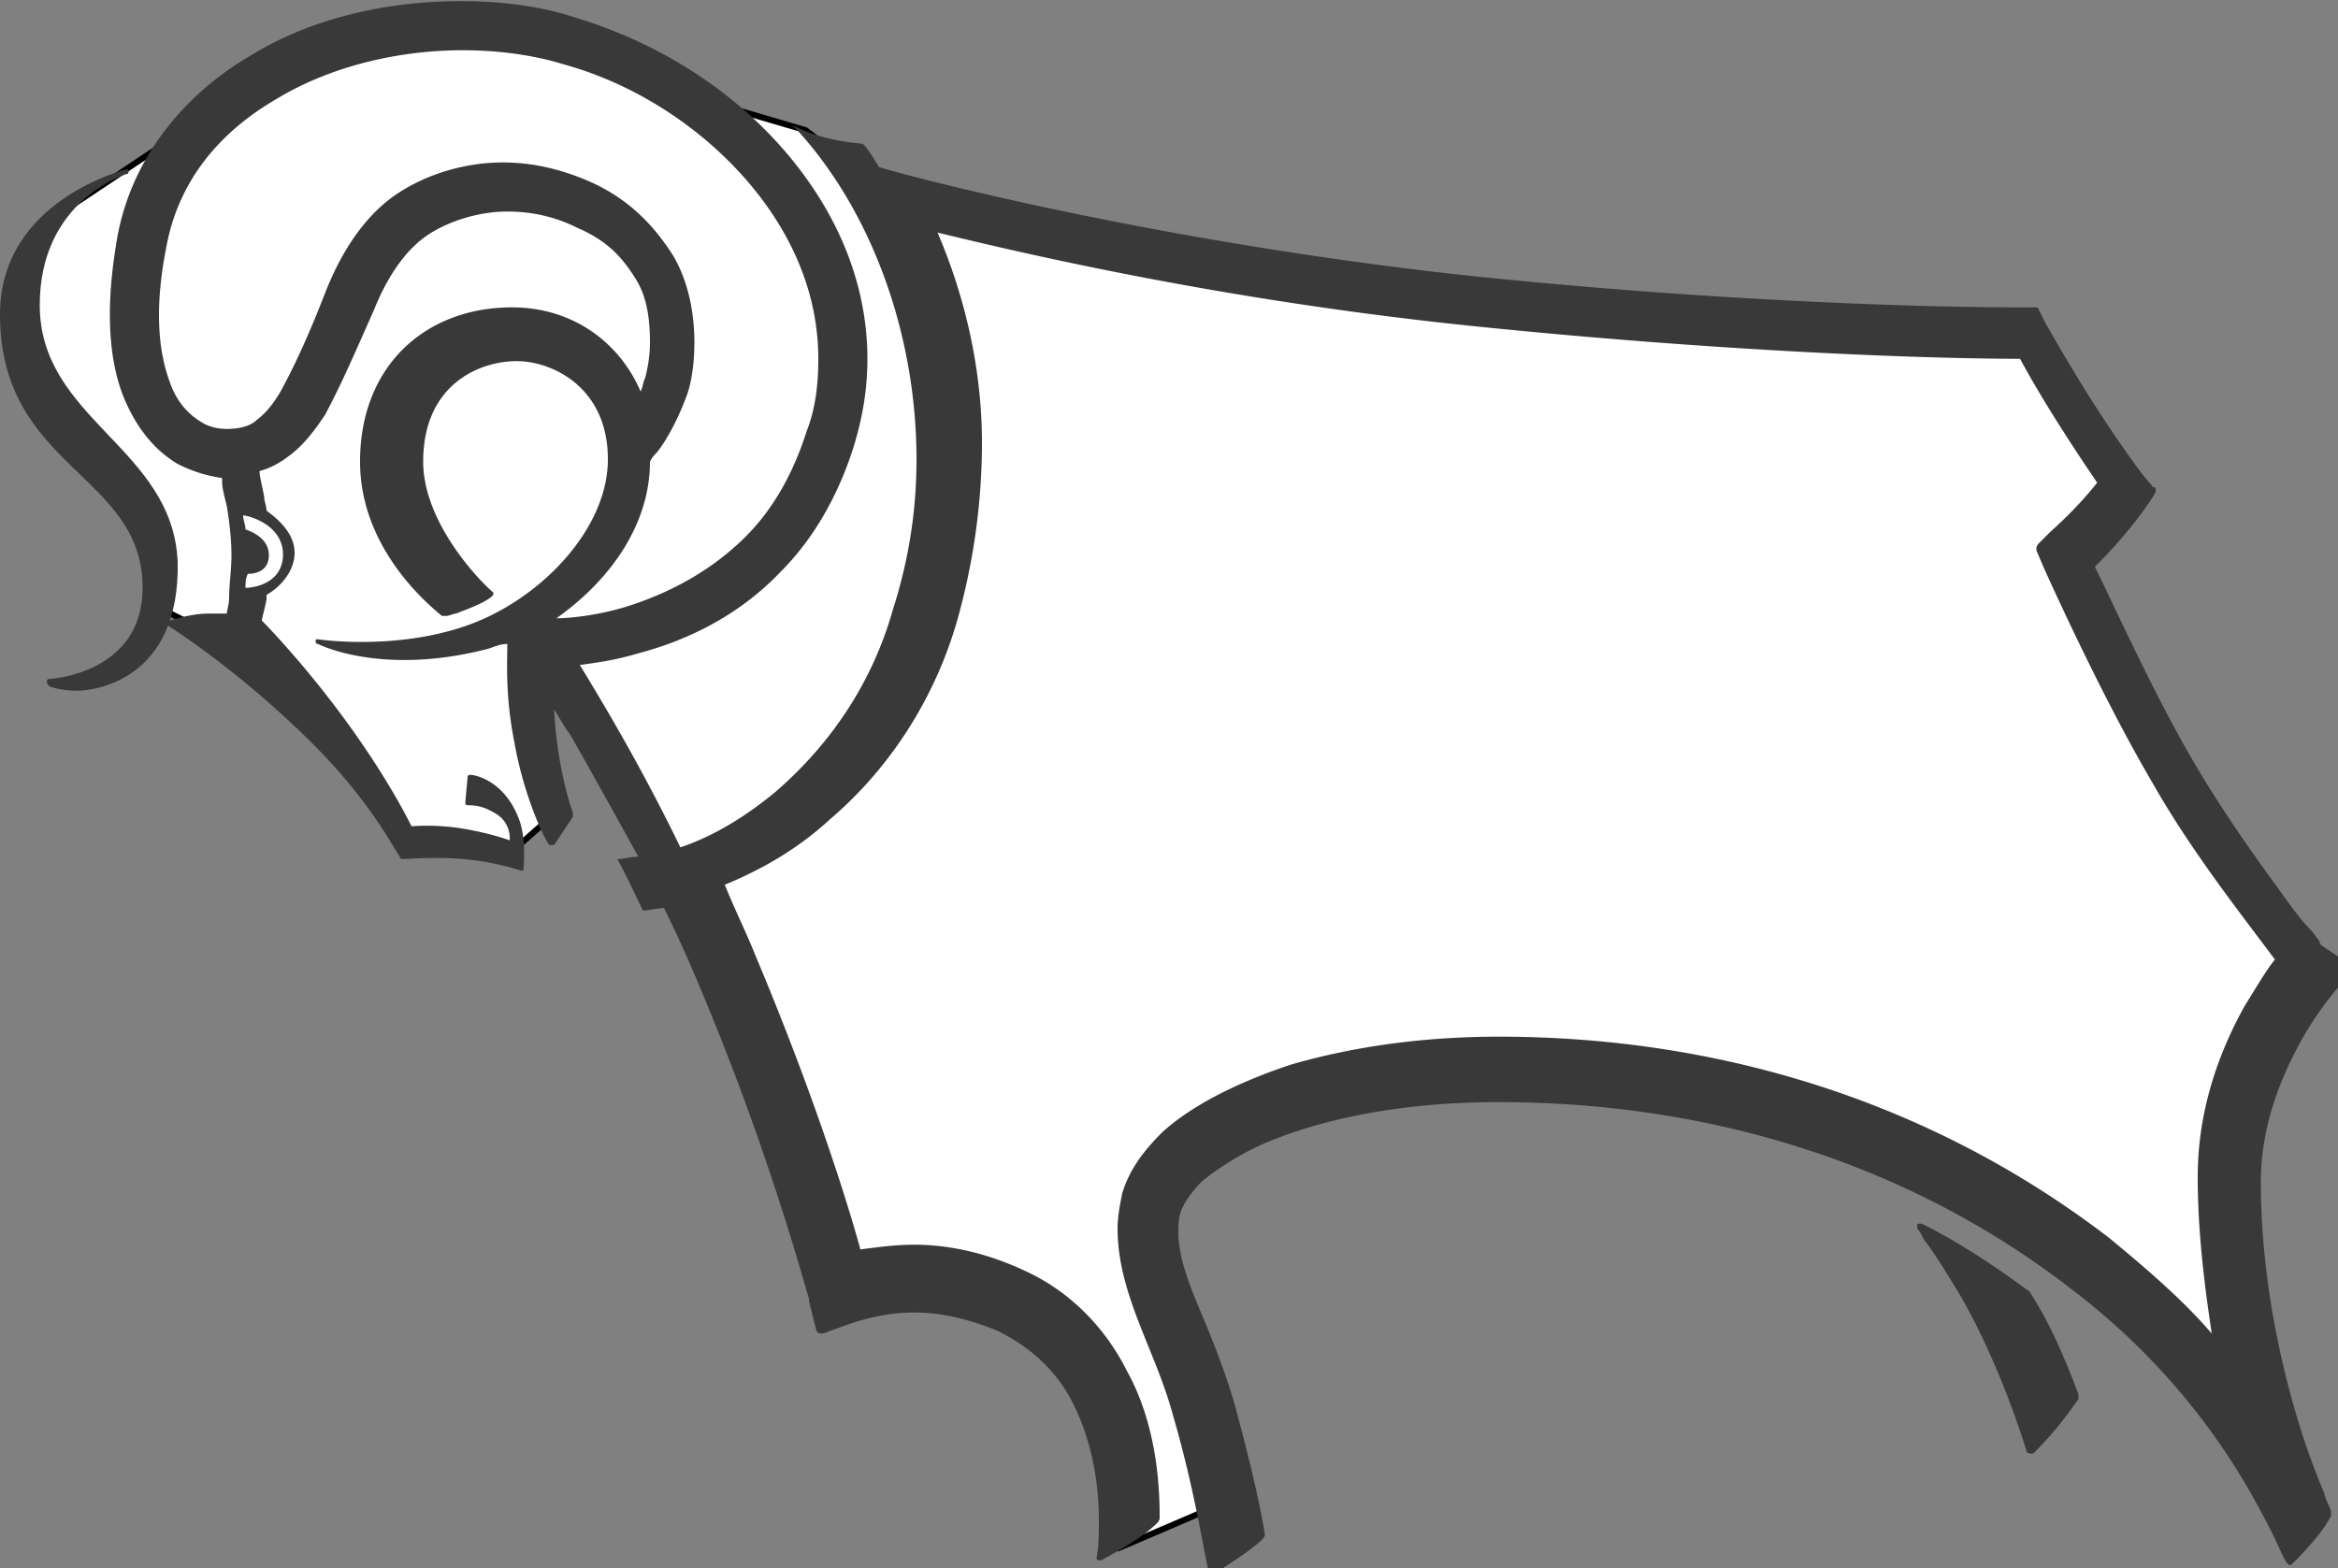 <svg xmlns="http://www.w3.org/2000/svg" width="386" height="259" fill="none" viewBox="0 0 386 259"><rect x="0" y="0" width="386" height="259" fill="#808080" stroke="none"/><clipPath id="a"><path d="M0 0h386v259H0z"/></clipPath><clipPath id="b"><path d="M0 0h386v259H0z"/></clipPath><g clip-path="url(#a)"><g clip-path="url(#b)"><path fill="#fff" stroke="#000" d="m2 49.5 4.5 16 19 22V100l9 4.5 10 7L68 138l15.5 3.5L92 134l-4.5-12.5v-14l24 37.5 13 31 17 36 23 2.5 15 11.5 5.5 29.5 17.5-7.5-6.5-22-8.5-28.5 15-11L231 176l56.5 4.5 54.5 25 36.5 42.5-11-50.5 11-38-36.5-67 7-14L333 55l-93-5.5-90-15-17-13-17-5L83.5 4l-29 3.5-24 14-24 16z"/><g fill="#393939"><path d="M8.106 112.13s15.44-.772 15.44-15.054C23.546 78.162 0 77.39 0 51.914 0 33 20.844 27.982 20.844 27.982c.386 0 .386 0 .386.386 0 0 0 .386-.386.386 0 0-14.282 4.246-14.282 21.616 0 18.914 22.002 23.546 22.774 42.46.386 19.3-13.51 21.23-16.598 21.23s-4.632-.772-4.632-.772c-.386-.386-.386-.772-.386-.772 0-.386.386-.386.386-.386M335.82 239.896c4.246-4.246 6.176-7.334 7.334-8.878v-.772c-2.316-6.176-5.018-12.352-8.106-16.984-5.79-4.246-11.58-8.106-17.756-11.194h-.386c-.386 0-.386 0-.386.386v.386c.386.386.772 1.158 1.158 1.93 1.544 1.93 3.474 5.018 5.79 8.878 3.86 6.562 8.106 16.212 11.194 26.248.386 0 .772.386 1.158 0"/><path d="M383.298 156.134s-.386-.386-.386-.772c-.386-.386-.772-1.158-1.544-1.93-1.544-1.544-3.474-4.246-5.404-6.948-4.246-5.79-9.65-13.51-13.896-20.844-6.562-11.194-13.124-25.862-16.212-32.038 6.562-6.562 9.65-11.58 10.036-12.352v-.386c0-.386 0-.386-.386-.386l-1.93-2.316c-7.72-10.422-13.124-20.072-15.826-24.704l-1.158-2.316c0-.386-.386-.386-.772-.386h-2.702c-12.738 0-48.636-.772-92.254-5.404-48.636-5.404-88.008-15.44-95.728-17.756-.772-1.158-1.544-2.702-2.702-3.86-4.632-.386-8.878-1.544-11.58-3.088 13.124 13.896 20.458 34.74 20.458 55.198 0 8.106-1.158 16.212-3.86 24.704-3.474 12.352-10.422 22.388-19.3 30.108-4.632 3.86-10.036 7.334-15.826 9.264-6.176-12.738-12.352-23.16-16.598-30.108 2.702-.386 5.79-.772 9.65-1.93 7.334-1.93 16.212-5.79 23.546-13.51 5.018-5.018 9.264-11.966 11.966-20.458 1.544-5.018 2.316-9.65 2.316-14.668 0-13.896-6.176-26.248-15.054-35.898S107.694 6.752 94.956 2.892C89.166.962 82.604.19 76.042.19c-11.966 0-24.704 2.702-35.126 9.264-10.422 6.176-19.3 16.598-21.616 30.108-.772 4.632-1.158 8.492-1.158 12.352 0 5.404.772 10.422 2.702 14.668s4.632 7.72 8.492 10.036c2.316 1.158 4.632 1.93 7.334 2.316v.772c0 .772.386 2.316.772 3.86.386 2.316.772 5.404.772 8.106 0 2.316-.386 5.018-.386 6.948 0 1.158-.386 2.316-.386 2.702h-3.088c-3.474 0-7.334 1.544-7.334 1.544s10.808 6.562 23.16 18.528c10.808 10.422 14.668 18.528 15.826 20.072 0 .386.386.386.386.386 1.158 0 5.018-.386 10.036 0 4.632.386 8.492 1.544 9.65 1.93 0 0 .386 0 .386-.386 0-1.158.386-5.018-.772-8.106-2.316-6.176-6.948-7.334-8.106-7.334 0 0-.386 0-.386.386l-.386 4.246s0 .386.386.386c.772 0 2.316 0 4.246 1.158 3.088 1.544 2.702 4.632 2.702 4.632s-3.088-1.158-7.72-1.93-8.492-.386-8.492-.386-3.474-7.334-10.808-17.37c-6.176-8.492-12.352-15.054-13.896-16.598 0-.386.386-1.544.772-3.474v-.772c2.702-1.544 4.632-4.246 4.632-6.948s-1.93-5.018-4.632-6.948c0-.772-.386-1.544-.386-2.316-.386-1.93-.772-3.474-.772-4.246q2.316-.579 4.632-2.316c2.702-1.93 4.632-4.632 6.176-6.948 2.702-5.018 5.018-10.422 8.106-17.37 2.316-5.79 5.404-10.036 8.878-12.352s8.492-3.86 13.124-3.86c3.86 0 7.72.772 11.58 2.702 5.404 2.316 7.72 5.404 9.65 8.492s2.316 6.948 2.316 10.422c0 2.316-.386 4.246-.772 5.79-.386.772-.386 1.544-.772 2.316-3.474-8.106-11.194-13.896-21.23-13.896-14.282 0-25.09 9.65-25.09 25.476 0 14.282 11.194 23.546 13.51 25.476h.772c.386 0 1.158-.386 1.544-.386 1.93-.772 4.246-1.544 5.79-2.702l.386-.386v-.386c-2.316-1.93-11.58-11.58-11.58-21.616 0-12.738 9.264-16.598 15.44-16.598 5.79 0 15.054 4.246 15.054 16.212 0 11.58-11.194 23.16-23.16 27.406s-24.704 2.316-24.704 2.316c-.386 0-.386 0-.386.386 0 0 0 .386.386.386 0 0 10.422 5.404 28.178.772 1.158-.386 1.93-.772 3.088-.772 0 2.702-.386 8.492 1.158 16.212 1.544 8.878 5.018 16.212 5.79 16.984h.772l3.088-4.632v-.772c-.772-1.93-2.702-8.878-3.088-16.984.772 1.158 1.544 2.702 2.702 4.246 3.088 5.404 6.948 12.352 11.194 20.072-1.158 0-2.316.386-3.474.386 1.544 2.702 2.702 5.404 4.246 8.492 1.158 0 2.316-.386 3.474-.386q2.895 5.79 5.79 12.738c11.58 27.406 17.37 49.408 18.142 51.724v.386l1.158 4.632c0 .386.386.772.772.772h.386l4.246-1.544c3.474-1.158 6.948-1.93 10.808-1.93 4.632 0 9.264 1.158 13.896 3.088 5.404 2.702 9.65 6.562 12.352 11.966s4.246 11.966 4.246 19.3c0 1.93 0 4.246-.386 6.176 0 .386.386.386.386.386h.386c5.79-3.088 8.106-5.018 9.264-6.176 0 0 .386-.386.386-.772v-.386c0-8.492-1.544-16.984-5.404-23.932-3.474-6.948-9.264-13.124-16.984-16.598-5.79-2.702-11.966-4.246-18.142-4.246-3.088 0-5.79.386-8.878.772-2.316-8.492-8.106-26.634-17.37-48.636-1.544-3.86-3.474-7.72-5.018-11.58 6.562-2.702 12.352-6.176 17.37-10.808 10.422-8.878 18.142-21.23 21.616-35.126a108 108 0 0 0 3.474-27.02c0-11.966-2.702-23.932-7.334-34.74 14.282 3.474 47.092 11.194 88.394 15.44s75.27 5.404 90.324 5.404c2.702 5.018 6.948 11.966 12.738 20.458-1.544 1.93-3.86 4.632-7.72 8.106l-1.93 1.93s-.386.386-.386.772v.386l1.158 2.702s9.264 20.844 18.142 35.898c6.562 11.58 15.826 23.16 20.072 28.95-1.544 1.93-3.088 4.632-5.018 7.72-3.86 6.948-7.72 16.598-7.72 28.178 0 9.264 1.158 18.142 2.316 25.862-4.632-5.404-10.422-10.422-16.984-15.826-29.722-22.774-64.848-33.196-100.746-33.196-13.51 0-25.09 1.93-34.354 4.632-9.264 3.088-16.598 6.948-21.23 11.194-3.088 3.088-5.404 6.176-6.562 10.036-.386 1.93-.772 3.86-.772 5.79 0 5.404 1.544 10.422 3.474 15.44s4.246 10.036 5.79 15.826c3.474 11.966 5.018 22.388 5.79 25.476 0 .386.386.386.386.386h.386q6.369-4.053 8.106-5.79s.386-.386.386-.772c-.772-5.018-2.702-13.124-5.018-21.616-1.93-6.562-4.246-11.966-6.176-16.598s-3.088-8.492-3.088-11.58c0-1.158 0-2.316.386-3.474s1.544-3.088 3.474-5.018c2.316-1.93 5.79-4.246 10.036-6.176 8.878-3.86 22.002-6.948 38.986-6.948 33.968 0 67.164 9.65 94.57 30.88 17.756 13.51 27.02 28.564 31.652 37.442 2.316 4.246 3.088 6.562 3.86 7.72l.386.386h.386c4.246-4.246 5.79-6.562 6.562-8.106v-.772c-.386-1.158-.772-1.544-1.158-3.088q-1.737-4.053-3.474-9.264c-3.474-10.808-6.948-25.862-6.948-42.074 0-8.878 3.088-16.598 6.176-22.388s6.562-9.65 6.562-9.65l3.088-3.088zM46.706 92.058c-.386 4.632-5.404 5.018-6.176 5.018 0-.772 0-1.544.386-2.316 1.158 0 3.474-.386 3.474-3.088s-2.702-3.86-3.86-4.246c0-.772-.386-1.544-.386-2.316.772 0 6.948 1.544 6.562 6.948m60.602-15.826c.386-.772.772-1.158 1.158-1.544 1.544-1.93 3.474-5.404 5.018-9.65.772-2.316 1.158-5.404 1.158-8.492 0-4.246-.772-9.65-3.474-14.282-2.702-4.246-6.562-8.878-13.124-11.966q-7.527-3.474-15.054-3.474c-6.176 0-12.738 1.93-17.756 5.404s-8.878 9.264-11.58 16.212-5.018 11.966-7.334 16.212c-1.158 1.93-2.316 3.474-3.86 4.632-1.158 1.158-3.088 1.544-5.018 1.544-1.544 0-3.088-.386-4.246-1.158-1.93-1.158-3.86-3.088-5.018-6.176s-1.93-6.562-1.93-11.58c0-3.088.386-6.948 1.158-10.808 1.93-11.194 8.878-19.3 18.142-24.704 8.878-5.404 20.072-8.106 30.88-8.106 5.79 0 11.58.772 16.598 2.316 11.194 3.088 21.616 9.65 29.336 18.142S135.1 47.668 135.1 59.248c0 3.86-.386 8.106-1.93 11.966-2.316 7.334-5.79 13.124-10.036 17.37-6.176 6.176-13.51 9.65-19.686 11.58-5.018 1.544-9.65 1.93-11.58 1.93 9.264-6.562 15.44-15.826 15.44-25.862"/></g></g></g></svg>